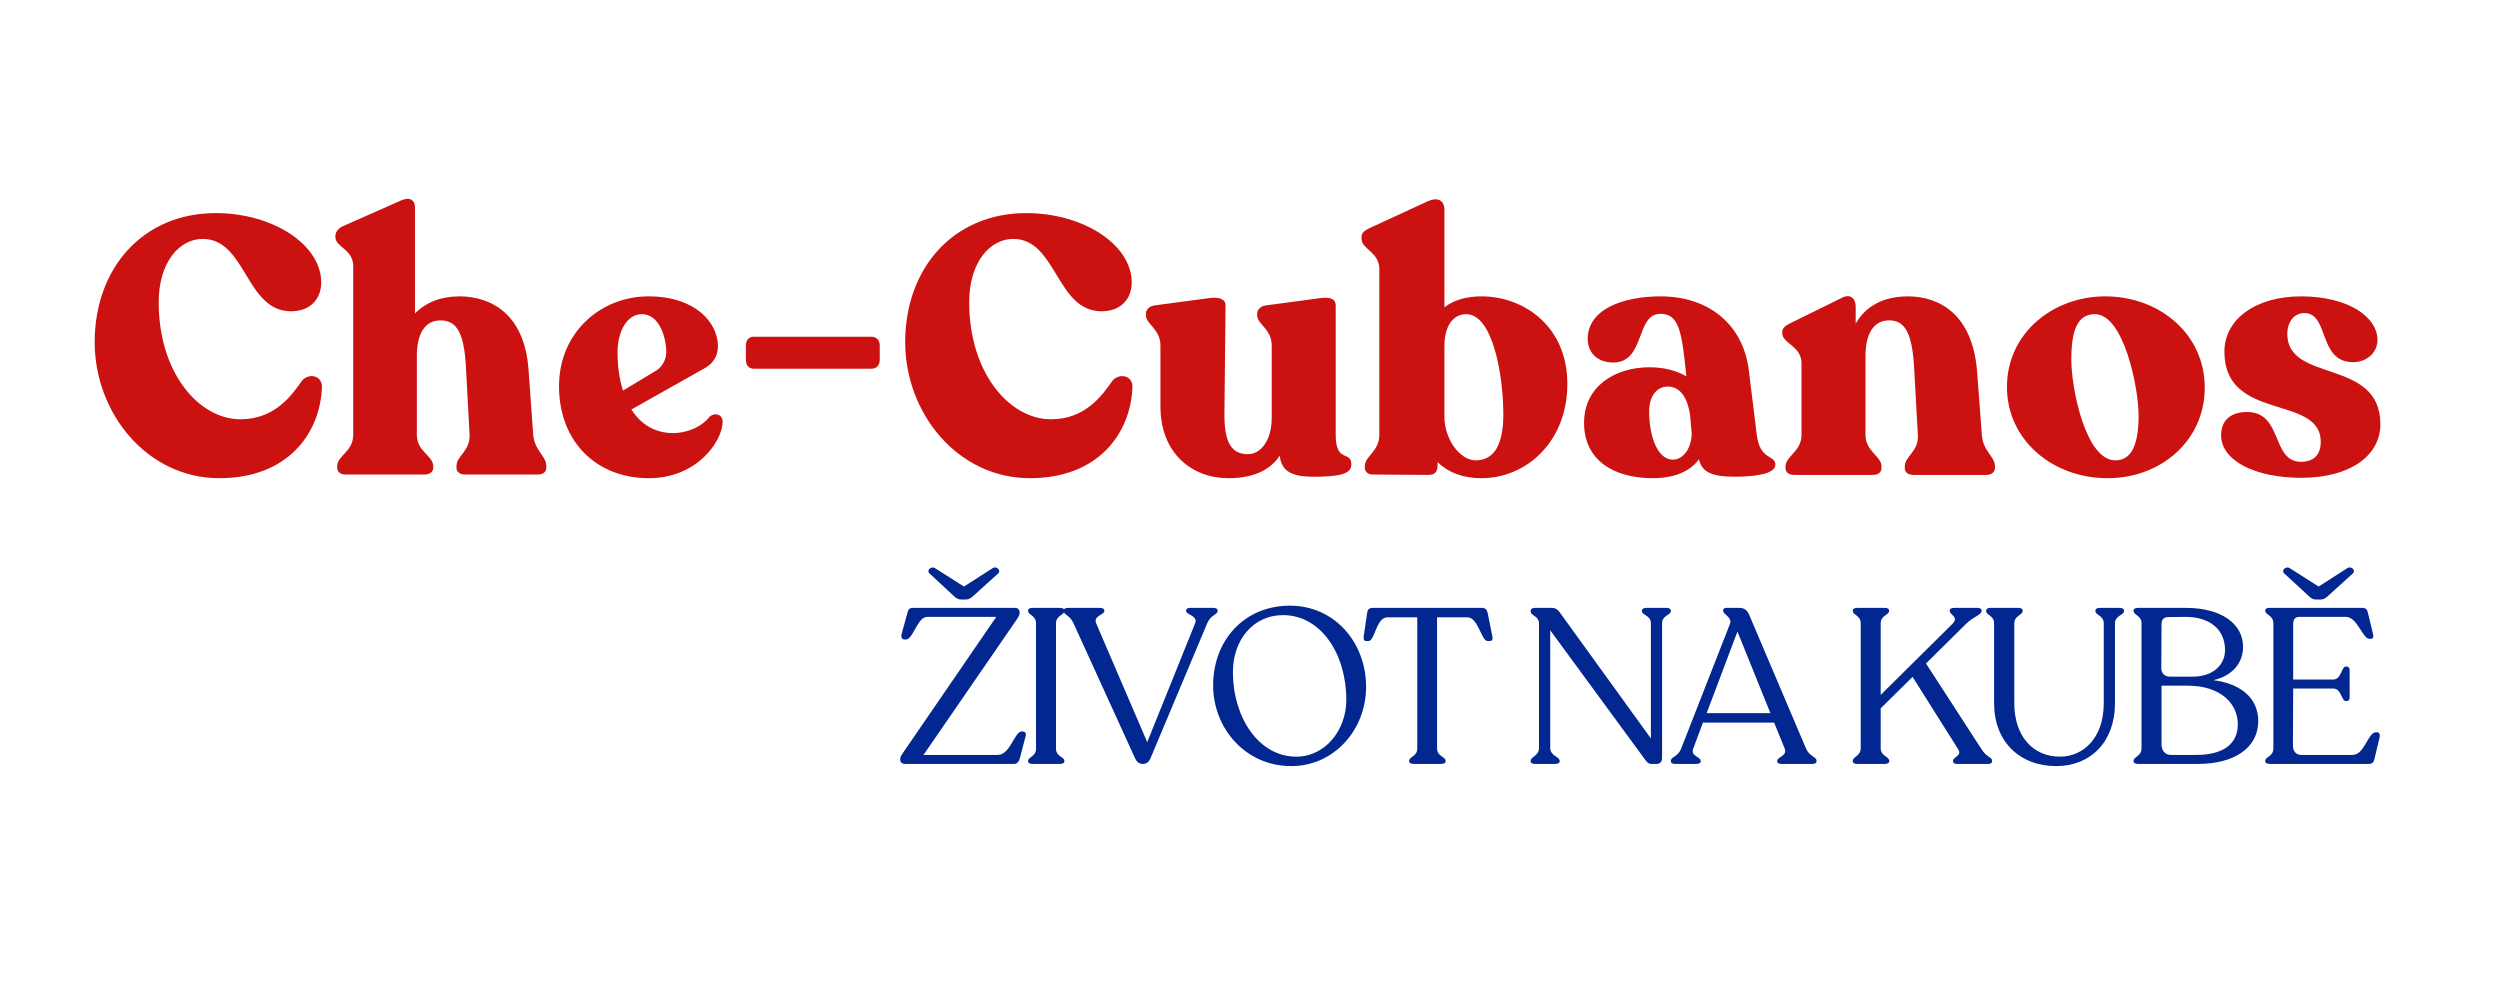 <svg xmlns="http://www.w3.org/2000/svg" xmlns:xlink="http://www.w3.org/1999/xlink" width="500" zoomAndPan="magnify" viewBox="0 0 375 150" height="200" preserveAspectRatio="xMidYMid meet" version="1.2"><defs><clipPath id="b25a22ca09"><rect x="0" width="226" y="0" height="45"></rect></clipPath><clipPath id="6ba9ae2318"><rect x="0" width="358" y="0" height="75"></rect></clipPath></defs><g id="caa7c26c65"><rect x="0" width="375" y="0" height="150" style="fill:#ffffff;fill-opacity:1;stroke:none;"></rect><rect x="0" width="375" y="0" height="150" style="fill:#ffffff;fill-opacity:1;stroke:none;"></rect><g transform="matrix(1,0,0,1,133,83)"><g clip-path="url(#b25a22ca09)"><g style="fill:#032791;fill-opacity:1;"><g transform="translate(1.308, 31.588)"><path style="stroke:none" d="M 8.867 -25.09 C 9.23 -24.793 9.461 -24.66 9.891 -24.66 L 10.551 -24.66 C 10.977 -24.66 11.207 -24.793 11.57 -25.09 L 15.43 -28.582 C 15.891 -29.012 15.164 -29.738 14.605 -29.375 L 10.285 -26.605 L 5.934 -29.375 C 5.406 -29.703 4.617 -29.078 5.109 -28.582 Z M 19.023 -4.879 L 18.957 -4.879 C 17.867 -4.879 17.242 -1.352 15.363 -1.352 L 4.219 -1.352 L 18.133 -21.562 C 18.395 -21.957 18.625 -22.285 18.625 -22.516 L 18.625 -22.812 C 18.625 -23.145 18.328 -23.406 18 -23.406 L 2.637 -23.406 C 2.109 -23.406 1.914 -23.145 1.812 -22.68 L 0.922 -19.449 C 0.824 -18.922 1.023 -18.66 1.418 -18.66 L 1.551 -18.66 C 2.703 -18.66 3.266 -22.055 4.781 -22.055 L 15.133 -22.055 L 1.152 -1.68 C 0.957 -1.383 0.727 -1.09 0.727 -0.793 L 0.727 -0.594 C 0.727 -0.266 1.023 0 1.383 0 L 17.836 0 C 18.199 0 18.496 -0.297 18.625 -0.691 L 19.551 -4.219 C 19.648 -4.648 19.418 -4.879 19.023 -4.879 Z M 19.023 -4.879"></path></g></g><g style="fill:#032791;fill-opacity:1;"><g transform="translate(19.239, 31.588)"><path style="stroke:none" d="M 1.977 -0.395 C 1.977 -0.133 2.242 0 2.637 0 L 6.758 0 C 7.152 0 7.418 -0.133 7.418 -0.395 L 7.418 -0.461 C 7.418 -1.055 6.164 -1.09 6.164 -2.273 L 6.164 -21.098 C 6.164 -22.285 7.418 -22.32 7.418 -22.945 L 7.418 -23.012 C 7.418 -23.273 7.152 -23.406 6.758 -23.406 L 2.637 -23.406 C 2.242 -23.406 1.977 -23.273 1.977 -23.012 L 1.977 -22.945 C 1.977 -22.32 3.164 -22.285 3.164 -21.098 L 3.164 -2.273 C 3.164 -1.09 1.977 -1.055 1.977 -0.461 Z M 1.977 -0.395"></path></g></g><g style="fill:#032791;fill-opacity:1;"><g transform="translate(26.622, 31.588)"><path style="stroke:none" d="M 22.387 -23.406 L 18.957 -23.406 C 18.496 -23.406 18.297 -23.273 18.297 -23.043 L 18.297 -22.945 C 18.297 -22.352 20.109 -22.254 19.648 -21.098 L 12.461 -3.266 L 4.812 -21.066 C 4.32 -22.254 6.031 -22.32 6.031 -22.945 L 6.031 -23.012 C 6.031 -23.273 5.738 -23.406 5.34 -23.406 L 0.625 -23.406 C 0.199 -23.406 -0.066 -23.273 -0.066 -23.012 L -0.066 -22.945 C -0.066 -22.32 0.824 -22.387 1.418 -21.066 L 10.648 -0.824 C 10.914 -0.266 11.273 0 11.77 0 C 12.297 0 12.66 -0.199 12.957 -0.855 L 21.461 -21.098 C 22.023 -22.418 23.012 -22.352 23.012 -22.945 L 23.012 -23.043 C 23.012 -23.273 22.781 -23.406 22.387 -23.406 Z M 22.387 -23.406"></path></g></g><g style="fill:#032791;fill-opacity:1;"><g transform="translate(47.717, 31.588)"><path style="stroke:none" d="M 12.988 0.328 C 19.352 0.328 24.199 -5.078 24.199 -11.57 C 24.199 -18.164 19.516 -23.738 12.758 -23.738 C 5.969 -23.738 1.254 -18.594 1.254 -11.77 C 1.254 -5.406 6.031 0.328 12.988 0.328 Z M 13.715 -1.09 C 8.078 -1.09 4.219 -6.988 4.219 -13.781 C 4.219 -18.625 7.285 -22.32 11.738 -22.32 C 17.375 -22.32 21.23 -16.582 21.23 -9.594 C 21.23 -5.145 18.133 -1.09 13.715 -1.09 Z M 13.715 -1.09"></path></g></g><g style="fill:#032791;fill-opacity:1;"><g transform="translate(71.185, 31.588)"><path style="stroke:none" d="M 7.848 0 L 11.969 0 C 12.395 0 12.66 -0.133 12.66 -0.395 L 12.66 -0.461 C 12.66 -1.09 11.375 -1.121 11.375 -2.309 L 11.375 -21.988 L 15.922 -21.988 C 17.57 -21.988 18 -18.43 18.957 -18.43 L 19.285 -18.43 C 19.582 -18.43 19.781 -18.625 19.68 -19.055 L 18.957 -22.68 C 18.855 -23.145 18.625 -23.406 18.098 -23.406 L 1.715 -23.406 C 1.188 -23.406 0.957 -23.145 0.891 -22.68 L 0.363 -19.09 C 0.297 -18.625 0.461 -18.43 0.793 -18.43 L 1.09 -18.43 C 2.043 -18.43 2.242 -21.988 3.922 -21.988 L 8.406 -21.988 L 8.406 -2.309 C 8.406 -1.121 7.188 -1.09 7.188 -0.461 L 7.188 -0.395 C 7.188 -0.133 7.449 0 7.848 0 Z M 7.848 0"></path></g></g><g style="fill:#032791;fill-opacity:1;"><g transform="translate(89.248, 31.588)"><path style="stroke:none" d=""></path></g></g><g style="fill:#032791;fill-opacity:1;"><g transform="translate(94.686, 31.588)"><path style="stroke:none" d="M 22.285 -23.406 L 19.285 -23.406 C 18.855 -23.406 18.594 -23.242 18.594 -22.977 L 18.594 -22.914 C 18.594 -22.32 19.945 -22.285 19.945 -21.098 L 19.945 -3.824 L 6.266 -22.746 C 5.969 -23.176 5.605 -23.406 5.078 -23.406 L 2.57 -23.406 C 2.145 -23.406 1.914 -23.242 1.914 -22.977 L 1.914 -22.848 C 1.914 -22.219 3.164 -22.219 3.164 -21.066 L 3.164 -2.406 C 3.164 -1.188 1.914 -1.09 1.914 -0.461 L 1.914 -0.395 C 1.914 -0.133 2.145 0 2.57 0 L 5.57 0 C 5.969 0 6.266 -0.133 6.266 -0.395 L 6.266 -0.461 C 6.266 -1.09 4.848 -1.188 4.848 -2.406 L 4.848 -20.043 L 18.922 -0.855 C 19.352 -0.199 19.648 0 19.977 0 L 20.801 0 C 21.328 0 21.625 -0.328 21.625 -0.891 L 21.625 -21.098 C 21.625 -22.285 22.945 -22.32 22.945 -22.914 L 22.945 -22.977 C 22.945 -23.242 22.68 -23.406 22.285 -23.406 Z M 22.285 -23.406"></path></g></g><g style="fill:#032791;fill-opacity:1;"><g transform="translate(117.429, 31.588)"><path style="stroke:none" d="M 20.473 -2.309 L 11.969 -22.32 C 11.637 -23.109 11.207 -23.406 10.418 -23.406 L 8.504 -23.406 C 8.176 -23.406 8.043 -23.242 8.043 -23.043 L 8.043 -22.945 C 8.043 -22.418 9.461 -21.988 9.066 -21 L 1.746 -2.309 C 1.285 -1.055 0.199 -1.09 0.199 -0.461 L 0.199 -0.395 C 0.199 -0.133 0.43 0 0.855 0 L 3.988 0 C 4.418 0 4.68 -0.133 4.68 -0.395 L 4.68 -0.461 C 4.68 -1.09 3.098 -1.152 3.559 -2.309 L 5.012 -6.199 L 15.691 -6.199 L 17.273 -2.309 C 17.703 -1.152 16.152 -1.09 16.152 -0.461 L 16.152 -0.395 C 16.152 -0.133 16.387 0 16.781 0 L 21.43 0 C 21.824 0 22.055 -0.133 22.055 -0.395 L 22.055 -0.461 C 22.055 -1.09 21 -1.09 20.473 -2.309 Z M 5.57 -7.617 L 10.188 -19.848 L 15.133 -7.617 Z M 5.57 -7.617"></path></g></g><g style="fill:#032791;fill-opacity:1;"><g transform="translate(137.503, 31.588)"><path style="stroke:none" d=""></path></g></g><g style="fill:#032791;fill-opacity:1;"><g transform="translate(142.941, 31.588)"><path style="stroke:none" d="M 21.199 -2.34 L 12.957 -15.066 L 18.957 -21 C 20.043 -22.09 21.297 -22.352 21.297 -22.945 L 21.297 -23.012 C 21.297 -23.273 21.066 -23.406 20.637 -23.406 L 17.211 -23.406 C 16.781 -23.406 16.516 -23.273 16.516 -23.012 L 16.516 -22.945 C 16.516 -22.352 17.969 -22.055 16.914 -21 L 6.164 -10.352 L 6.164 -21.098 C 6.164 -22.285 7.418 -22.32 7.418 -22.945 L 7.418 -23.012 C 7.418 -23.273 7.152 -23.406 6.758 -23.406 L 2.637 -23.406 C 2.242 -23.406 1.977 -23.273 1.977 -23.012 L 1.977 -22.945 C 1.977 -22.32 3.164 -22.285 3.164 -21.098 L 3.164 -2.34 C 3.164 -1.188 1.977 -1.09 1.977 -0.461 L 1.977 -0.395 C 1.977 -0.133 2.242 0 2.637 0 L 6.758 0 C 7.152 0 7.449 -0.133 7.449 -0.395 L 7.449 -0.461 C 7.449 -1.09 6.164 -1.188 6.164 -2.34 L 6.164 -8.34 L 10.945 -13.055 L 17.801 -2.176 C 18.395 -1.219 17.012 -1.055 17.012 -0.461 L 17.012 -0.395 C 17.012 -0.133 17.211 0 17.605 0 L 22.32 0 C 22.715 0 22.879 -0.164 22.879 -0.395 L 22.879 -0.461 C 22.879 -1.055 22.121 -0.855 21.199 -2.34 Z M 21.199 -2.34"></path></g></g><g style="fill:#032791;fill-opacity:1;"><g transform="translate(163.344, 31.588)"><path style="stroke:none" d="M 12.098 0.328 C 17.273 0.328 20.902 -3.363 20.902 -9.066 L 20.902 -21.098 C 20.902 -22.254 22.254 -22.32 22.254 -22.914 L 22.254 -23.012 C 22.254 -23.273 21.957 -23.406 21.562 -23.406 L 18.66 -23.406 C 18.266 -23.406 17.969 -23.273 17.969 -23.012 L 17.969 -22.914 C 17.969 -22.32 19.219 -22.254 19.219 -21.098 L 19.219 -9.098 C 19.219 -3.855 16.121 -1.09 12.66 -1.09 C 8.539 -1.09 5.801 -4.219 5.801 -9.098 L 5.801 -21.098 C 5.801 -22.254 7.055 -22.32 7.055 -22.914 L 7.055 -23.012 C 7.055 -23.273 6.793 -23.406 6.395 -23.406 L 2.242 -23.406 C 1.848 -23.406 1.582 -23.273 1.582 -23.012 L 1.582 -22.914 C 1.582 -22.32 2.77 -22.254 2.77 -21.098 L 2.77 -9.098 C 2.77 -3.363 6.594 0.328 12.098 0.328 Z M 12.098 0.328"></path></g></g><g style="fill:#032791;fill-opacity:1;"><g transform="translate(185.065, 31.588)"><path style="stroke:none" d="M 13.945 -12.562 C 16.68 -13.188 18.395 -15.031 18.395 -17.57 C 18.395 -20.969 15.199 -23.406 9.824 -23.406 L 2.637 -23.406 C 2.242 -23.406 1.977 -23.273 1.977 -23.012 L 1.977 -22.945 C 1.977 -22.32 3.164 -22.254 3.164 -21.098 L 3.164 -2.309 C 3.164 -1.152 1.977 -1.09 1.977 -0.496 L 1.977 -0.395 C 1.977 -0.133 2.242 0 2.637 0 L 11.672 0 C 16.914 0 20.672 -2.309 20.672 -6.43 C 20.672 -9.691 18.297 -12 13.945 -12.562 Z M 6.164 -20.934 C 6.164 -21.727 6.559 -22.023 7.152 -22.023 L 9.758 -22.055 C 13.352 -22.055 15.691 -20.211 15.691 -17.078 C 15.691 -14.77 13.781 -13.09 10.848 -13.09 L 7.418 -13.09 C 6.66 -13.09 6.133 -13.582 6.133 -14.34 Z M 11.406 -1.352 L 7.551 -1.352 C 6.727 -1.352 6.164 -1.977 6.164 -2.934 L 6.164 -11.738 L 10.055 -11.738 C 15 -11.738 17.605 -9.098 17.605 -5.934 C 17.605 -2.836 15.199 -1.352 11.406 -1.352 Z M 11.406 -1.352"></path></g></g><g style="fill:#032791;fill-opacity:1;"><g transform="translate(204.842, 31.588)"><path style="stroke:none" d="M 8.57 -25.09 C 8.902 -24.793 9.133 -24.66 9.562 -24.66 L 10.219 -24.66 C 10.648 -24.66 10.879 -24.793 11.242 -25.09 L 15.098 -28.582 C 15.562 -29.012 14.867 -29.738 14.273 -29.375 L 9.957 -26.605 L 5.605 -29.375 C 5.078 -29.703 4.285 -29.078 4.781 -28.582 Z M 18.727 -4.746 L 18.527 -4.746 C 17.375 -4.746 16.812 -1.352 15.066 -1.352 L 7.32 -1.352 C 6.496 -1.352 6.098 -2.012 6.098 -2.77 L 6.133 -11.309 L 12.133 -11.309 C 13.387 -11.309 13.352 -9.43 14.043 -9.43 L 14.176 -9.43 C 14.441 -9.43 14.605 -9.66 14.605 -9.988 L 14.605 -14.043 C 14.605 -14.406 14.441 -14.605 14.176 -14.605 L 14.043 -14.605 C 13.352 -14.605 13.387 -12.66 12.133 -12.66 L 6.133 -12.66 L 6.133 -20.934 C 6.133 -21.727 6.461 -22.055 7.055 -22.055 L 14.043 -22.055 C 15.758 -22.055 16.551 -18.758 17.57 -18.758 L 17.738 -18.758 C 18.066 -18.758 18.23 -18.957 18.133 -19.418 L 17.34 -22.68 C 17.242 -23.145 17.043 -23.406 16.516 -23.406 L 2.539 -23.406 C 2.176 -23.406 1.945 -23.273 1.945 -23.043 L 1.945 -22.945 C 1.945 -22.352 3.164 -22.32 3.164 -21.066 L 3.164 -2.34 C 3.164 -1.09 1.945 -1.09 1.945 -0.461 L 1.945 -0.395 C 1.945 -0.133 2.242 0 2.637 0 L 17.473 0 C 18 0 18.23 -0.266 18.328 -0.758 L 19.121 -4.09 C 19.188 -4.449 19.023 -4.746 18.727 -4.746 Z M 18.727 -4.746"></path></g></g></g></g><g transform="matrix(1,0,0,1,12,16)"><g clip-path="url(#6ba9ae2318)"><g style="fill:#cc1111;fill-opacity:1;"><g transform="translate(0.893, 55.181)"><path style="stroke:none" d="M 20.016 0.547 C 30.27 0.547 35.125 -6.164 35.398 -13.09 C 35.453 -14.891 33.434 -15.273 32.398 -14.07 C 30.816 -11.781 28.254 -8.289 23.18 -8.289 C 16.961 -8.289 10.91 -15.219 10.91 -25.852 C 10.91 -31.906 14.07 -35.344 17.508 -35.344 C 24.055 -35.344 23.945 -24.488 30.762 -24.488 C 33.598 -24.488 35.289 -26.289 35.289 -28.797 C 35.289 -34.527 27.98 -39.215 19.473 -39.215 C 8.508 -39.215 1.309 -30.926 1.309 -19.855 C 1.309 -9.273 9.109 0.547 20.016 0.547 Z M 20.016 0.547"></path></g></g><g style="fill:#cc1111;fill-opacity:1;"><g transform="translate(37.546, 55.181)"><path style="stroke:none" d="M 30.434 -6 L 29.727 -15.816 C 29.125 -24.055 24.109 -26.727 19.363 -26.727 C 16.582 -26.727 14.289 -25.797 12.707 -24.164 L 12.707 -39.98 C 12.707 -41.234 11.891 -41.672 10.637 -41.125 L 2.02 -37.309 C 1.254 -36.98 0.762 -36.434 0.762 -35.781 L 0.762 -35.617 C 0.762 -34.09 3.438 -33.816 3.438 -31.254 L 3.438 -5.945 C 3.438 -3.438 1.035 -2.836 1.035 -1.254 L 1.035 -1.035 C 1.035 -0.383 1.527 0 2.289 0 L 14.125 0 C 14.891 0 15.438 -0.383 15.438 -1.035 L 15.438 -1.254 C 15.438 -2.836 12.98 -3.438 12.98 -5.945 L 12.98 -17.836 C 12.98 -21 14.125 -23.125 16.527 -23.125 C 19.035 -23.125 20.07 -21.109 20.344 -16.145 L 20.891 -6 C 21 -3.492 18.926 -2.836 18.926 -1.254 L 18.926 -1.035 C 18.926 -0.383 19.418 0 20.234 0 L 31.09 0 C 31.906 0 32.398 -0.383 32.398 -1.035 L 32.398 -1.254 C 32.398 -2.836 30.652 -3.492 30.434 -6 Z M 30.434 -6"></path></g></g><g style="fill:#cc1111;fill-opacity:1;"><g transform="translate(70.654, 55.181)"><path style="stroke:none" d="M 23.727 -8.617 C 22.746 -7.309 20.617 -6.219 18.273 -6.219 C 15.598 -6.219 13.473 -7.527 12.055 -9.762 L 22.906 -15.871 C 24.164 -16.527 25.035 -17.617 25.035 -19.254 C 25.035 -22.691 21.762 -26.727 14.617 -26.727 C 7.473 -26.727 1.199 -21.328 1.199 -13.254 C 1.199 -4.965 6.762 0.547 14.672 0.547 C 21.816 0.547 25.637 -4.855 25.746 -7.855 C 25.797 -9.055 24.488 -9.383 23.727 -8.617 Z M 13.637 -24.055 C 16.418 -24.055 17.289 -20.18 17.289 -18.434 C 17.289 -17.289 16.746 -16.254 15.871 -15.652 L 10.801 -12.598 C 10.254 -14.234 9.98 -16.199 9.98 -18.328 C 9.98 -21.488 11.398 -24.055 13.637 -24.055 Z M 13.637 -24.055"></path></g></g><g style="fill:#cc1111;fill-opacity:1;"><g transform="translate(97.325, 55.181)"><path style="stroke:none" d="M 3.762 -15.871 L 21.379 -15.871 C 22.145 -15.871 22.637 -16.363 22.637 -17.234 L 22.637 -19.309 C 22.637 -20.18 22.145 -20.672 21.379 -20.672 L 3.762 -20.672 C 3 -20.672 2.562 -20.18 2.562 -19.309 L 2.562 -17.234 C 2.562 -16.363 3 -15.871 3.762 -15.871 Z M 3.762 -15.871"></path></g></g><g style="fill:#cc1111;fill-opacity:1;"><g transform="translate(122.469, 55.181)"><path style="stroke:none" d="M 20.016 0.547 C 30.27 0.547 35.125 -6.164 35.398 -13.09 C 35.453 -14.891 33.434 -15.273 32.398 -14.07 C 30.816 -11.781 28.254 -8.289 23.18 -8.289 C 16.961 -8.289 10.91 -15.219 10.91 -25.852 C 10.91 -31.906 14.07 -35.344 17.508 -35.344 C 24.055 -35.344 23.945 -24.488 30.762 -24.488 C 33.598 -24.488 35.289 -26.289 35.289 -28.797 C 35.289 -34.527 27.98 -39.215 19.473 -39.215 C 8.508 -39.215 1.309 -30.926 1.309 -19.855 C 1.309 -9.273 9.109 0.547 20.016 0.547 Z M 20.016 0.547"></path></g></g><g style="fill:#cc1111;fill-opacity:1;"><g transform="translate(159.122, 55.181)"><path style="stroke:none" d="M 29.234 -6 L 29.234 -25.363 C 29.234 -26.344 28.418 -26.672 26.836 -26.453 L 18.707 -25.363 C 17.945 -25.254 17.453 -24.707 17.453 -24.109 L 17.453 -23.891 C 17.453 -22.527 19.637 -21.871 19.637 -19.309 L 19.637 -8.508 C 19.637 -5.18 18.055 -3.055 16.035 -3.055 C 13.637 -3.055 12.492 -4.746 12.543 -9.219 L 12.707 -25.363 C 12.707 -26.344 11.727 -26.672 10.145 -26.453 L 2.02 -25.363 C 1.254 -25.254 0.762 -24.707 0.762 -24.109 L 0.762 -23.891 C 0.762 -22.527 2.945 -21.871 2.945 -19.309 L 2.945 -10.199 C 2.945 -3.219 7.637 0.547 13.145 0.547 C 16.855 0.547 19.418 -0.656 20.836 -2.836 C 21.109 -0.492 22.582 0.328 25.961 0.328 C 29.453 0.328 31.582 0 31.582 -1.473 C 31.582 -3.707 29.234 -1.582 29.234 -6 Z M 29.234 -6"></path></g></g><g style="fill:#cc1111;fill-opacity:1;"><g transform="translate(191.629, 55.181)"><path style="stroke:none" d="M 18.598 -26.727 C 16.363 -26.727 14.453 -26.18 13.035 -25.09 L 13.035 -39.707 C 13.035 -41.289 11.836 -41.617 10.473 -40.961 L 2.074 -37.09 C 0.871 -36.543 0.602 -36.215 0.602 -35.562 L 0.602 -35.344 C 0.602 -33.816 3.273 -33.379 3.273 -30.816 L 3.273 -6 C 3.273 -3.438 1.09 -2.781 1.09 -1.254 L 1.09 -1.035 C 1.09 -0.383 1.582 0 2.344 0 L 10.582 0.055 C 11.562 0.055 12 -0.328 12 -1.363 L 12 -1.855 C 13.637 -0.328 15.707 0.547 18.598 0.547 C 25.363 0.547 31.473 -4.965 31.473 -13.582 C 31.473 -22.418 24.762 -26.727 18.598 -26.727 Z M 17.727 -2.129 C 15.328 -2.129 13.035 -5.344 13.035 -8.672 L 13.035 -19.254 C 13.035 -22.309 14.344 -24.055 16.309 -24.055 C 20.289 -24.055 21.871 -14.891 21.871 -9 C 21.871 -4.527 20.508 -2.129 17.727 -2.129 Z M 17.727 -2.129"></path></g></g><g style="fill:#cc1111;fill-opacity:1;"><g transform="translate(224.246, 55.181)"><path style="stroke:none" d="M 27.27 -5.945 L 26.07 -15.707 C 25.199 -22.473 20.125 -26.727 12.816 -26.727 C 7.254 -26.727 1.91 -24.816 1.91 -20.344 C 1.91 -18.219 3.438 -16.801 5.727 -16.801 C 10.582 -16.801 9.055 -24.109 12.816 -24.109 C 15.652 -24.109 16.035 -21.328 16.691 -14.891 L 16.691 -14.727 C 15.328 -15.543 13.473 -16.09 11.18 -16.09 C 6 -16.09 1.363 -13.254 1.363 -7.746 C 1.363 -2.129 5.836 0.547 11.672 0.547 C 15.273 0.547 17.453 -0.711 18.598 -2.289 C 19.035 -0.328 20.617 0.328 23.891 0.328 C 26.891 0.328 30.055 -0.055 30.055 -1.473 C 30.055 -3 27.762 -2.074 27.27 -5.945 Z M 14.672 -2.234 C 12.438 -2.234 11.125 -5.617 11.125 -9.492 C 11.125 -11.727 12.273 -13.199 13.91 -13.199 C 15.488 -13.199 16.91 -11.945 17.289 -8.672 L 17.508 -6.164 C 17.508 -4.309 16.473 -2.234 14.672 -2.234 Z M 14.672 -2.234"></path></g></g><g style="fill:#cc1111;fill-opacity:1;"><g transform="translate(254.299, 55.181)"><path style="stroke:none" d="M 30.98 -5.945 L 30.27 -15.383 C 29.617 -24.055 24.598 -26.727 19.855 -26.727 C 16.254 -26.727 13.527 -25.254 12.055 -22.637 L 12.055 -25.199 C 12.055 -26.289 11.344 -27.219 9.98 -26.508 L 2.344 -22.746 C 1.582 -22.363 1.035 -22.035 1.035 -21.379 L 1.035 -21.219 C 1.035 -19.637 3.926 -19.309 3.926 -16.691 L 3.926 -5.945 C 3.926 -3.438 1.527 -2.781 1.527 -1.199 L 1.527 -0.98 C 1.527 -0.328 2.02 0.055 2.836 0.055 L 14.617 0.055 C 15.438 0.055 15.926 -0.328 15.926 -0.98 L 15.926 -1.199 C 15.926 -2.781 13.527 -3.438 13.527 -5.945 L 13.527 -17.836 C 13.527 -21 14.672 -23.125 17.07 -23.125 C 19.527 -23.125 20.562 -21.109 20.836 -15.707 L 21.379 -5.945 C 21.543 -3.438 19.418 -2.781 19.418 -1.199 L 19.418 -0.98 C 19.418 -0.328 19.906 0.055 20.727 0.055 L 31.637 0.055 C 32.398 0.055 32.945 -0.328 32.945 -0.98 L 32.945 -1.199 C 32.945 -2.781 31.145 -3.438 30.98 -5.945 Z M 30.98 -5.945"></path></g></g><g style="fill:#cc1111;fill-opacity:1;"><g transform="translate(287.897, 55.181)"><path style="stroke:none" d="M 16.254 0.547 C 24.219 0.547 30.816 -5.074 30.816 -13.035 C 30.816 -21.055 24.055 -26.727 15.871 -26.727 C 8.074 -26.727 1.145 -21.219 1.145 -13.145 C 1.145 -5.234 7.91 0.547 16.254 0.547 Z M 17.398 -2.129 C 12.98 -2.129 10.801 -12.816 10.801 -17.234 C 10.801 -21.652 11.727 -24.055 14.344 -24.055 C 18.652 -24.055 20.891 -13.09 20.891 -8.836 C 20.891 -4.746 19.961 -2.129 17.398 -2.129 Z M 17.398 -2.129"></path></g></g><g style="fill:#cc1111;fill-opacity:1;"><g transform="translate(319.913, 55.181)"><path style="stroke:none" d="M 13.254 0.492 C 20.836 0.492 25.145 -3 25.145 -7.527 C 25.145 -17.562 11.18 -13.637 11.18 -21.109 C 11.18 -22.691 12.055 -24.219 13.746 -24.219 C 17.508 -24.219 15.762 -16.855 21.055 -16.855 C 23.07 -16.855 24.707 -18.273 24.707 -20.18 C 24.707 -23.727 20.18 -26.727 13.254 -26.727 C 6.438 -26.727 1.746 -23.289 1.746 -18.434 C 1.746 -7.855 16.199 -12.055 16.199 -4.91 C 16.199 -2.727 14.891 -1.91 13.254 -1.91 C 8.727 -1.91 10.582 -9.383 5.129 -9.383 C 2.945 -9.383 1.254 -8.344 1.254 -5.891 C 1.254 -2.074 6.383 0.492 13.254 0.492 Z M 13.254 0.492"></path></g></g><g style="fill:#cc1111;fill-opacity:1;"><g transform="translate(346.314, 55.181)"><path style="stroke:none" d=""></path></g></g></g></g></g></svg>